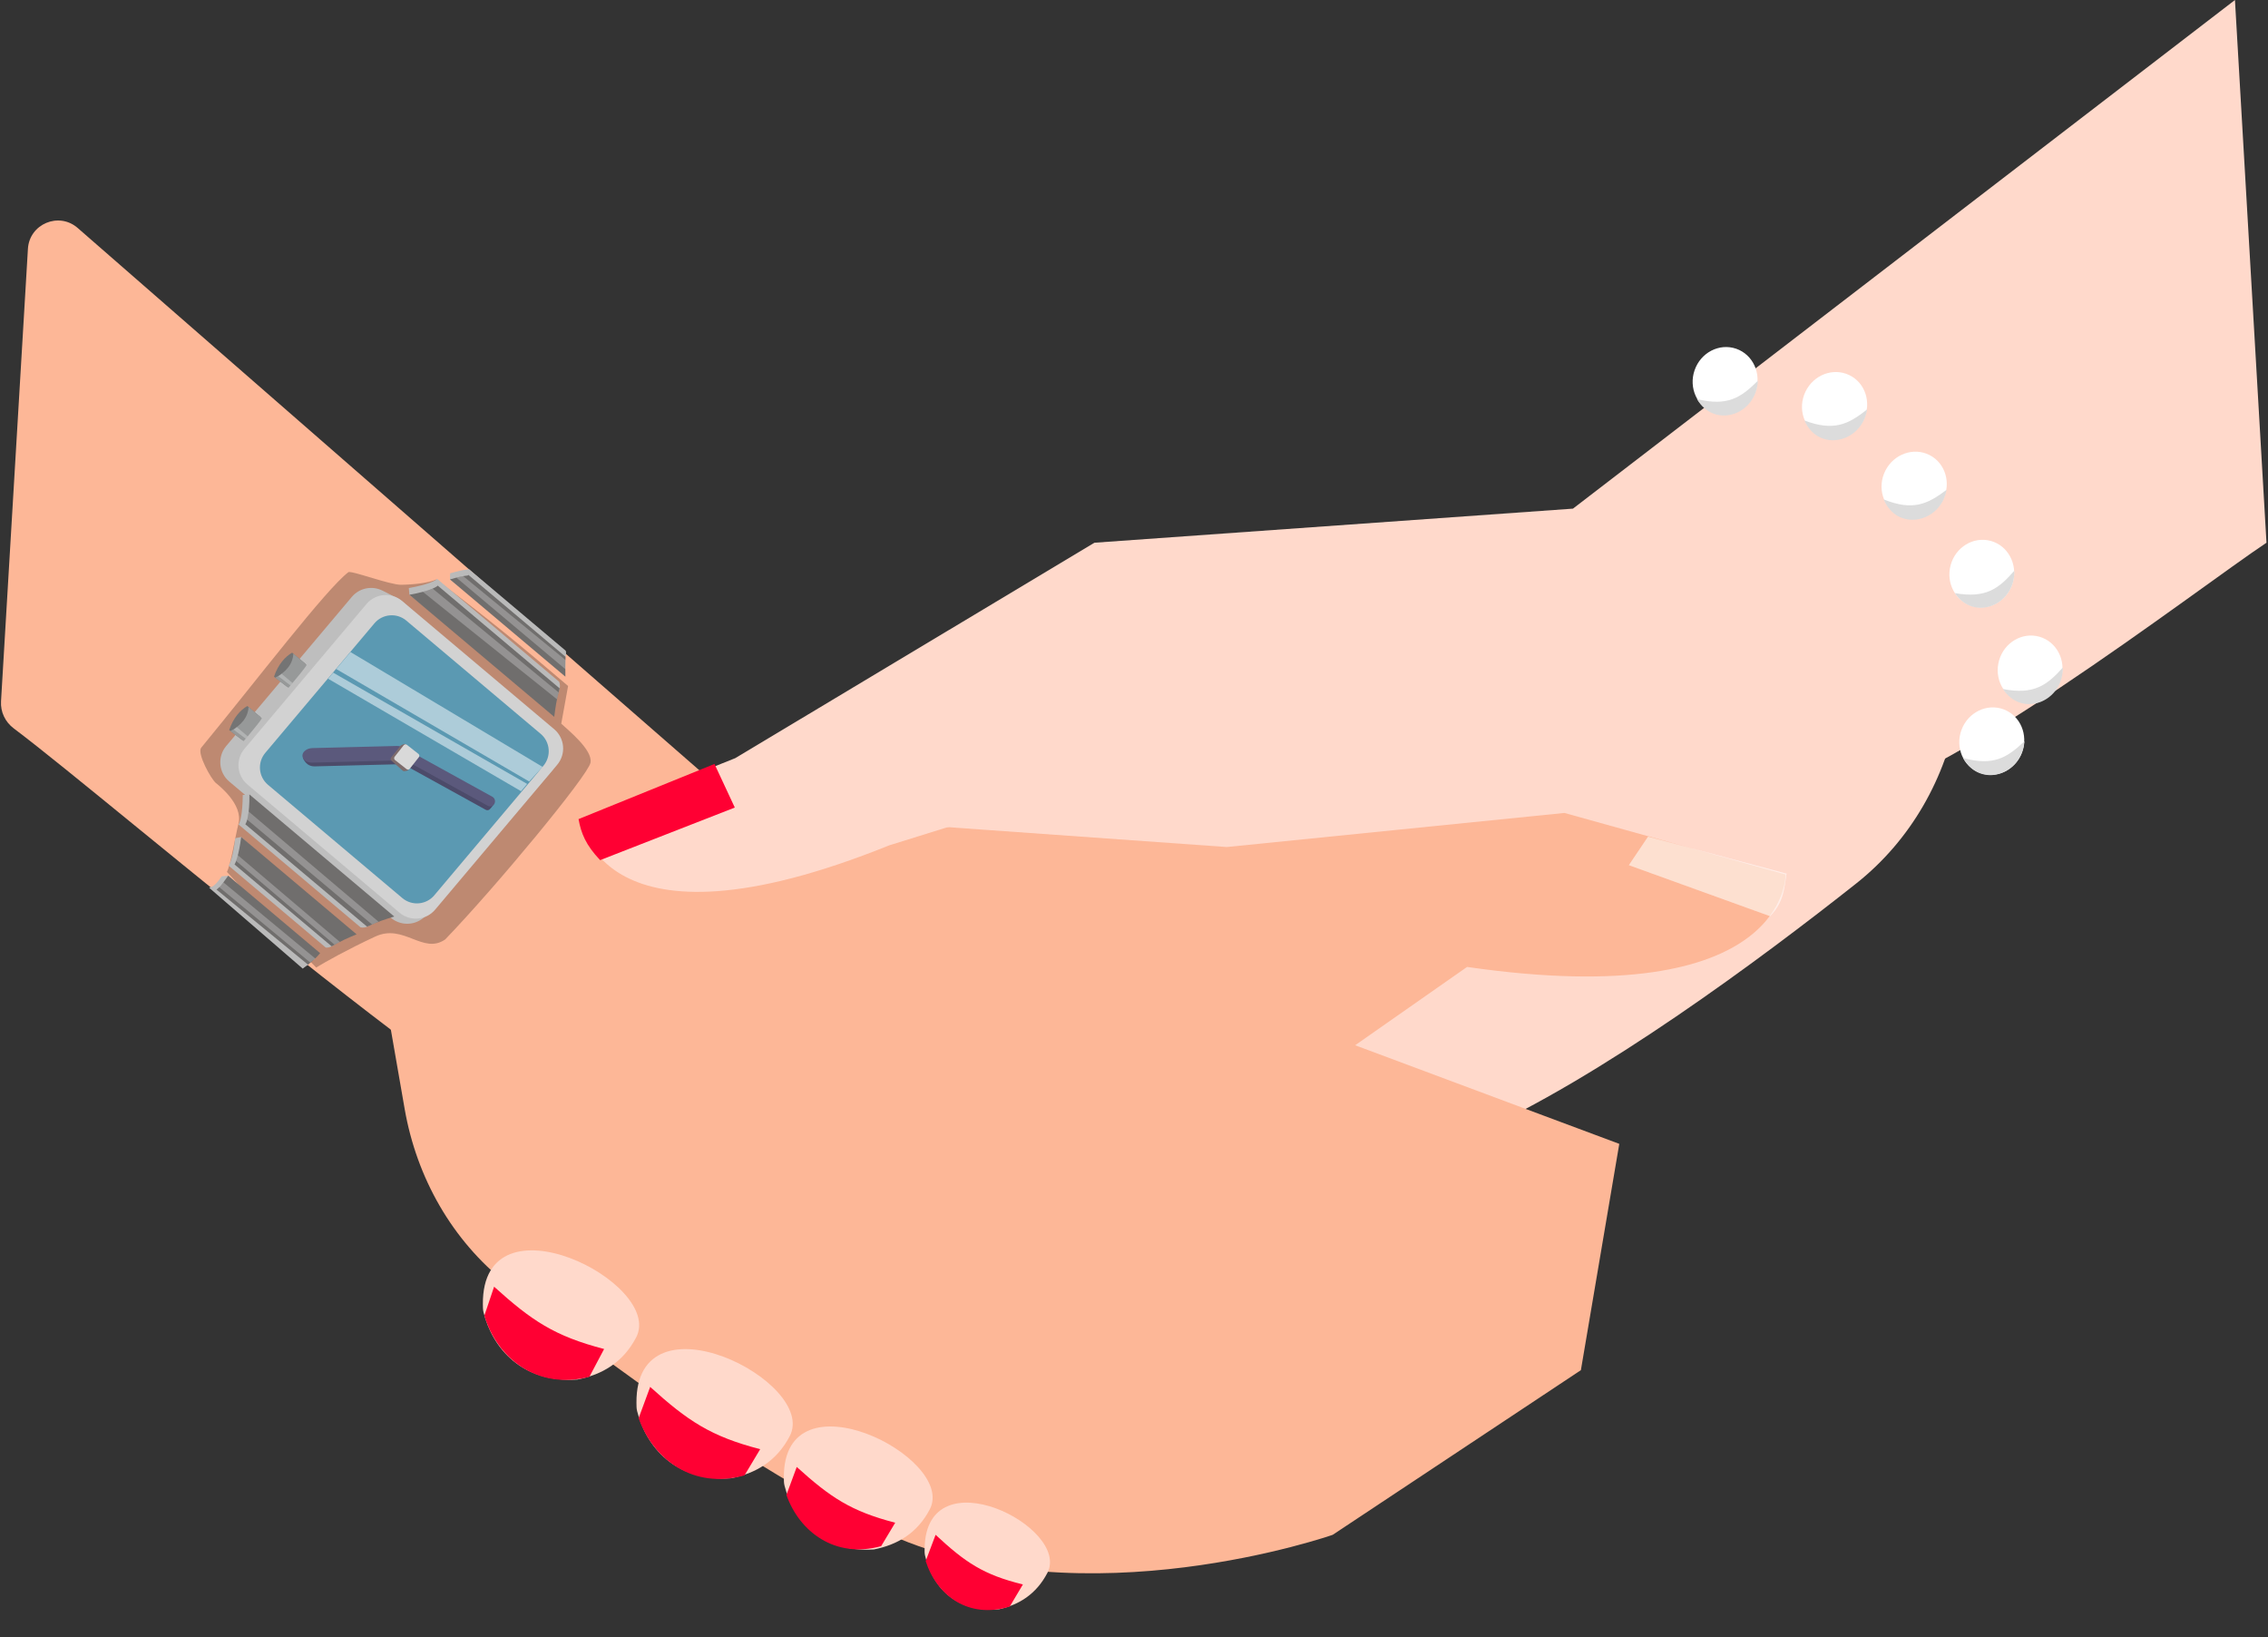 <svg width="690" height="498" viewBox="0 0 690 498" fill="none" xmlns="http://www.w3.org/2000/svg">
<rect x="0" y="0" width="690" height="498" fill="#333333" stroke="none"/>
<path d="M613.718 112.42L595.751 215.616C592.11 236.531 581.348 255.567 564.697 268.736C535.569 291.773 486.858 327.957 448.048 345.156C388.621 371.493 241.619 321.918 241.619 321.918L302.609 211.925L613.718 112.42Z" fill="#FFD9CB"/>
<path d="M105.143 234.09L123.11 337.286C126.751 358.201 137.512 377.237 154.164 390.406C183.292 413.443 232.003 449.627 270.813 466.826C330.239 493.163 405.451 466.826 405.451 466.826L480.958 416.744L492.638 347.912L405.451 315.373L105.143 234.09Z" fill="#FDB797"/>
<path d="M8.495 75.684C8.946 68.103 17.907 64.345 23.63 69.336L227.648 247.264L373.224 257.629L475.952 247.264L543.233 265.986C543.233 265.986 544.368 308.28 446.334 294.097L388.056 334.858C359.259 348.219 327.892 355.141 296.143 355.141H187.026C162.648 355.141 35.408 244.99 4.184 221.547C1.584 219.595 0.119 216.546 0.312 213.301L8.495 75.684Z" fill="#FDB797"/>
<path d="M679.944 0.002L478.545 154.707L332.969 165.072L223.681 230.6L176.843 249.322C176.843 249.322 181.527 293.008 270.519 257.123L318.137 242.301C346.934 255.662 498.433 200.658 530.182 200.658L561.052 242.301C586.746 242.301 668.16 179.314 689.539 165.072L679.944 0.002Z" fill="#FFD9CB"/>
<ellipse cx="605.959" cy="225.413" rx="9.821" ry="10.312" transform="rotate(20.518 605.959 225.413)" fill="white"/>
<path d="M597.225 230.531C606.478 233.093 610.665 230.432 615.901 225.461C615.222 235.79 602.345 239.879 597.225 230.531Z" fill="#DCDCDC"/>
<ellipse cx="617.624" cy="203.579" rx="9.821" ry="10.312" transform="rotate(15.981 617.624 203.579)" fill="white"/>
<path d="M609.366 209.577C618.792 211.399 622.756 208.415 627.582 203.045C627.723 213.396 615.209 218.49 609.366 209.577Z" fill="#DCDCDC"/>
<ellipse cx="582.349" cy="147.594" rx="9.821" ry="10.312" transform="rotate(27.02 582.349 147.594)" fill="white"/>
<path d="M573.094 151.898C581.996 155.491 586.458 153.321 592.223 148.975C590.379 159.161 577.122 161.765 573.094 151.898Z" fill="#DCDCDC"/>
<ellipse cx="558.138" cy="123.377" rx="9.821" ry="10.312" transform="rotate(25.674 558.138 123.377)" fill="white"/>
<path d="M548.981 127.906C557.966 131.289 562.376 129.015 568.037 124.535C566.433 134.761 553.24 137.676 548.981 127.906Z" fill="#DCDCDC"/>
<ellipse cx="524.832" cy="115.816" rx="9.821" ry="10.312" transform="rotate(19.007 524.832 115.816)" fill="white"/>
<path d="M516.263 121.366C525.579 123.683 529.695 120.913 534.798 115.805C534.392 126.149 521.627 130.576 516.263 121.366Z" fill="#DCDCDC"/>
<ellipse cx="602.924" cy="174.467" rx="9.821" ry="10.312" transform="rotate(15.095 602.924 174.467)" fill="white"/>
<path d="M594.716 180.397C604.169 182.073 608.086 179.028 612.829 173.584C613.13 183.932 600.697 189.219 594.716 180.397Z" fill="#DCDCDC"/>
<path d="M223.551 245.624L217.366 232.361L176.01 249.135C176.783 253.426 178.192 257.002 182.58 261.617L223.551 245.624Z" fill="#FF0033"/>
<path opacity="0.15" d="M495.559 263.142L501.396 254.469L543.53 265.732C542.757 270.023 542.912 274.049 538.524 278.664L495.559 263.142Z" fill="white"/>
<path opacity="0.15" d="M495.56 263.142L501.397 254.469L543.531 265.732C542.758 270.023 542.913 274.049 538.525 278.664L495.56 263.142Z" fill="white"/>
<path opacity="0.15" d="M495.56 263.142L501.397 254.469L543.531 265.732C542.758 270.023 542.913 274.049 538.525 278.664L495.56 263.142Z" fill="white"/>
<path opacity="0.15" d="M495.56 263.142L501.397 254.469L543.531 265.732C542.758 270.023 542.913 274.049 538.525 278.664L495.56 263.142Z" fill="white"/>
<path opacity="0.15" d="M495.56 263.142L501.397 254.469L543.531 265.732C542.758 270.023 542.913 274.049 538.525 278.664L495.56 263.142Z" fill="white"/>
<path d="M175.674 419.593C158.753 420.667 149.873 410.086 147.111 399.17C146.906 398.36 146.915 397.5 146.908 396.67C146.636 362.274 202.166 390.242 193.548 406.766C189.544 414.442 183.133 418.125 175.674 419.593Z" fill="#FFD9CB"/>
<path d="M150.321 391.359L147.37 400.135C151.037 412.733 163.128 422.941 179.314 418.76L183.79 410.306C168.73 406.405 161.737 401.683 150.321 391.359Z" fill="#FF0033"/>
<path d="M222.397 449.624C205.476 450.698 196.596 440.118 193.834 429.201C193.629 428.391 193.637 427.531 193.631 426.702C193.359 392.305 248.888 420.273 240.271 436.797C236.267 444.473 229.856 448.157 222.397 449.624Z" fill="#FFD9CB"/>
<path d="M197.803 421.834L194.295 431.342C198.727 443.898 210.876 453.08 226.497 448.751L231.271 440.781C216.212 436.88 209.219 432.159 197.803 421.834Z" fill="#FF0033"/>
<path d="M265.86 471.273C249.751 472.296 241.298 462.223 238.669 451.831C238.473 451.06 238.482 450.241 238.475 449.452C238.216 416.707 291.079 443.332 282.876 459.062C279.064 466.37 272.961 469.877 265.86 471.273Z" fill="#FFD9CB"/>
<path d="M242.394 446.183L239.255 454.694C243.221 465.932 254.095 474.15 268.077 470.275L272.35 463.142C258.871 459.65 252.612 455.424 242.394 446.183Z" fill="#FF0033"/>
<path d="M303.994 489.454C290.352 490.686 283.415 482.059 281.41 473.031C281.262 472.36 281.286 471.644 281.297 470.955C281.766 442.337 325.906 464.5 318.639 478.423C315.262 484.891 310.028 488.084 303.994 489.454Z" fill="#FFD9CB"/>
<path d="M284.638 466.82L281.625 474.803C284.941 485.163 294.536 492.56 307.198 488.646L311.2 481.918C299.156 478.973 293.621 475.183 284.638 466.82Z" fill="#FF0033"/>
<path d="M96.187 294.283C85.753 283.607 79.659 276.618 69.042 265.195C70.266 262.796 71.493 254.776 72.553 250.531C74.022 244.647 66.518 238.86 65.661 238.141C64.186 236.902 59.963 229.288 61.172 227.474C77.87 207.219 99.312 179.023 106.054 173.986C107.628 173.735 118.67 177.875 121.951 177.863C125.231 177.851 130.34 177.366 132.749 176.245C149.163 188.723 157.56 195.594 172.831 208.646L170.752 220.108C172.739 221.986 180.403 228.088 179.648 231.982C178.893 235.877 150.909 269.694 135.441 285.739C128.67 290.431 122.843 280.819 114.169 284.856C105.495 288.892 98.783 292.69 96.187 294.283Z" fill="black" fill-opacity="0.25"/>
<path d="M68.828 226.891L107.036 181.552C109.336 178.823 113.212 178.036 116.393 179.653L121.022 182.005C121.642 182.32 122.216 182.717 122.729 183.187L167.178 223.87C170.235 226.668 170.523 231.385 167.83 234.533L132.006 276.416C131.707 276.765 131.379 277.086 131.023 277.376L128.738 279.24C125.874 281.575 121.754 281.542 118.929 279.161L69.752 237.719C66.507 234.984 66.093 230.136 68.828 226.891Z" fill="#BEBEBE"/>
<path d="M92.93 201.915C92.939 202.028 92.154 203.213 88.932 207.049L87.383 208.893L83.356 205.825C84.632 202.026 86.765 199.741 88.873 198.508L92.93 201.915Z" fill="#747474"/>
<path d="M93.301 202.228C93.311 202.341 92.525 203.526 89.303 207.361L87.754 209.205L83.727 206.137C86.981 204.413 89.071 202.032 89.244 198.82L93.301 202.228Z" fill="#979999"/>
<path d="M88.993 207.731L88.373 208.468L84.715 205.71L85.674 204.943L88.993 207.731Z" fill="white" fill-opacity="0.25"/>
<path d="M79.303 218.142C79.312 218.255 78.527 219.44 75.305 223.275L73.757 225.119L69.729 222.051C71.005 218.253 73.138 215.968 75.246 214.734L79.303 218.142Z" fill="#747474"/>
<path d="M74.355 227.781L111.493 183.712C114.228 180.467 119.076 180.053 122.321 182.788L168.594 221.783C171.839 224.518 172.253 229.365 169.518 232.61L132.38 276.68C129.645 279.925 124.797 280.339 121.552 277.604L75.279 238.609C72.034 235.874 71.62 231.026 74.355 227.781Z" fill="#D2D2D2"/>
<path d="M80.705 228.992L113.907 189.594C116.361 186.681 120.712 186.31 123.624 188.764L164.492 223.204C167.404 225.659 167.775 230.009 165.321 232.921L132.119 272.32C129.665 275.233 125.314 275.604 122.402 273.15L81.534 238.71C78.622 236.255 78.25 231.905 80.705 228.992Z" fill="#5B99B2"/>
<path d="M150.21 244.587C150.024 244.95 149.081 246.231 148.7 246.35C148.32 246.469 148.085 246.469 147.732 246.274L121.455 231.776C121.103 231.581 120.838 231.25 120.72 230.855C120.601 230.46 120.639 230.035 120.824 229.671C121.009 229.308 121.327 229.037 121.708 228.918C122.088 228.798 122.5 228.84 122.853 229.035L149.13 243.533C149.483 243.728 149.748 244.06 149.866 244.454C149.807 244.807 150.395 244.223 150.21 244.587Z" fill="#4C4B6A"/>
<path d="M72.571 250.776C72.984 250.286 73.817 247.806 73.85 241.805L75.88 241.632L117.92 278.943C116.318 279.261 113.038 281.314 111.693 281.86C110.506 282.343 109.663 282.034 109.663 282.034L72.571 250.776Z" fill="#BABABA"/>
<path d="M74.618 250.691C75.072 250.218 75.95 247.623 75.88 241.633L119.95 278.771C116.956 279.683 115.126 280.268 111.693 281.862L74.618 250.691Z" fill="#706E6D"/>
<path d="M69.541 263.287C69.954 262.798 70.936 260.444 71.567 254.945L73.373 254.583L106.679 284.535C105.235 284.987 102.14 287.195 100.9 287.83C99.806 288.39 99.094 288.192 99.094 288.192L69.541 263.287Z" fill="#BABABA"/>
<path d="M71.349 262.928C71.702 262.428 72.663 260.07 73.375 254.586L108.487 284.176C105.758 285.311 104.087 286.03 100.902 287.832L71.349 262.928Z" fill="#706E6D"/>
<path d="M63.649 270.039C64.061 269.549 64.721 270.53 67.449 266.548L69.443 266.344L95.762 290.408C94.446 290.967 93.999 292.753 93.719 293.461C92.699 294.084 92.114 294.621 92.114 294.621L63.649 270.039Z" fill="#BABABA"/>
<path d="M65.871 270.571C66.876 269.75 67.062 269.664 69.443 266.351L97.389 289.902C95.84 291.737 96.258 291.154 93.724 293.416L65.871 270.571Z" fill="#706E6D"/>
<path d="M133.002 176.078C132.589 176.568 130.287 177.81 124.378 178.859L124.551 180.889L168.447 215.997C168.489 214.365 169.956 210.784 170.267 209.366C170.541 208.114 170.094 207.336 170.094 207.336L133.002 176.078Z" fill="#BABABA"/>
<path d="M133.173 178.117C132.76 178.607 130.458 179.849 124.549 180.898L168.618 218.037C169.01 214.931 169.276 213.029 170.265 209.375L133.173 178.117Z" fill="#706E6D"/>
<path d="M142.553 173.012C142.14 173.502 142.257 172.83 136.945 174.383L136.894 176.224L171.736 203.946C170.952 202.534 171.639 201.087 172.055 199.758C172.422 198.585 172.106 197.917 172.106 197.917L142.553 173.012Z" fill="#BABABA"/>
<path d="M142.504 174.855C142.091 175.344 142.209 174.674 136.897 176.227L172.009 205.816C172.017 203.239 171.958 202.56 172.056 199.76L142.504 174.855Z" fill="#706E6D"/>
<path d="M79.673 218.446C79.683 218.559 78.897 219.744 75.675 223.58L74.127 225.424L70.099 222.356C73.353 220.631 75.443 218.251 75.616 215.039L79.673 218.446Z" fill="#979999"/>
<path d="M75.365 223.949L74.745 224.687L71.087 221.929L72.046 221.161L75.365 223.949Z" fill="white" fill-opacity="0.25"/>
<path d="M150.427 244.443C150.241 244.806 149.923 245.077 149.542 245.196C149.161 245.316 148.749 245.273 148.396 245.079L122.119 230.581C121.767 230.385 121.502 230.054 121.384 229.66C121.265 229.265 121.303 228.839 121.488 228.476C121.673 228.113 121.991 227.842 122.372 227.722C122.752 227.603 123.164 227.645 123.517 227.84L149.794 242.338C150.147 242.533 150.412 242.864 150.53 243.259C150.649 243.654 150.612 244.08 150.427 244.443Z" fill="#5B597C"/>
<path d="M92.218 230.483C92.227 229.897 93.126 229.808 93.692 229.38C94.259 228.952 95.021 228.7 95.814 228.679L121.531 228.029C121.923 228.02 122.311 228.067 122.672 228.169C123.033 228.27 123.359 228.425 123.634 228.623C123.908 228.821 124.125 229.059 124.271 229.323C124.417 229.587 124.49 229.872 124.485 230.162C124.481 230.452 124.399 230.741 124.245 231.013C124.091 231.284 123.867 231.533 123.587 231.745C123.306 231.957 122.975 232.128 122.61 232.248C122.246 232.369 121.857 232.435 121.465 232.445L95.747 233.095C94.955 233.114 94.199 232.9 93.645 232.501C93.091 232.101 92.21 231.068 92.218 230.483Z" fill="#4C4B6A"/>
<path d="M92.005 229.822C92.015 229.236 92.338 228.667 92.905 228.239C93.471 227.811 94.234 227.559 95.026 227.538L120.744 226.889C121.136 226.879 121.523 226.926 121.884 227.028C122.245 227.13 122.572 227.284 122.846 227.482C123.121 227.68 123.337 227.918 123.483 228.182C123.629 228.446 123.702 228.731 123.698 229.021C123.693 229.311 123.612 229.6 123.458 229.872C123.303 230.144 123.08 230.393 122.799 230.605C122.519 230.817 122.187 230.988 121.823 231.108C121.459 231.228 121.069 231.295 120.677 231.305L94.959 231.954C94.167 231.973 93.412 231.76 92.858 231.36C92.304 230.96 91.997 230.407 92.005 229.822Z" fill="#5B597C"/>
<path d="M165.054 233.242L160.998 237.697L102.3 203.492L106.636 198.329L165.054 233.242Z" fill="white" fill-opacity="0.5"/>
<path d="M160.377 238.431L158.519 240.644L99.82 206.439L101.369 204.595L160.377 238.431Z" fill="white" fill-opacity="0.5"/>
<path d="M115.143 280.323L113.166 281.179L75.179 249.273C75.453 248.373 75.534 247.826 75.651 246.839L115.143 280.323Z" fill="white" fill-opacity="0.25"/>
<path d="M169.446 212.685L169.93 210.587L131.635 179.036C130.639 179.485 129.582 179.708 128.633 180.001L169.446 212.685Z" fill="white" fill-opacity="0.25"/>
<path d="M103.371 286.472L101.734 287.298L71.831 261.868L72.362 260.113L103.371 286.472Z" fill="white" fill-opacity="0.25"/>
<path d="M95.95 291.561L94.342 292.726L66.711 269.834L67.95 268.358L95.95 291.561Z" fill="white" fill-opacity="0.25"/>
<path d="M172.047 203.576L172.15 200.832L140.856 175.182L138.854 175.697L172.047 203.576Z" fill="white" fill-opacity="0.25"/>
<path d="M121.836 226.847C121.908 226.757 122 226.687 122.106 226.643L122.826 226.343C123.13 226.216 123.48 226.324 123.66 226.6L125.781 229.861C125.906 230.053 125.926 230.295 125.834 230.505L124.295 234.037C124.204 234.246 124.015 234.396 123.79 234.436L123.091 234.56C122.887 234.597 122.676 234.538 122.521 234.4L119.069 231.347C118.797 231.106 118.761 230.695 118.988 230.411L121.836 226.847Z" fill="#7D6B6B"/>
<rect x="123.254" y="226.117" width="5.872" height="5.872" rx="0.681" transform="rotate(38.2 123.254 226.117)" fill="#D9D9D9"/>
</svg>
